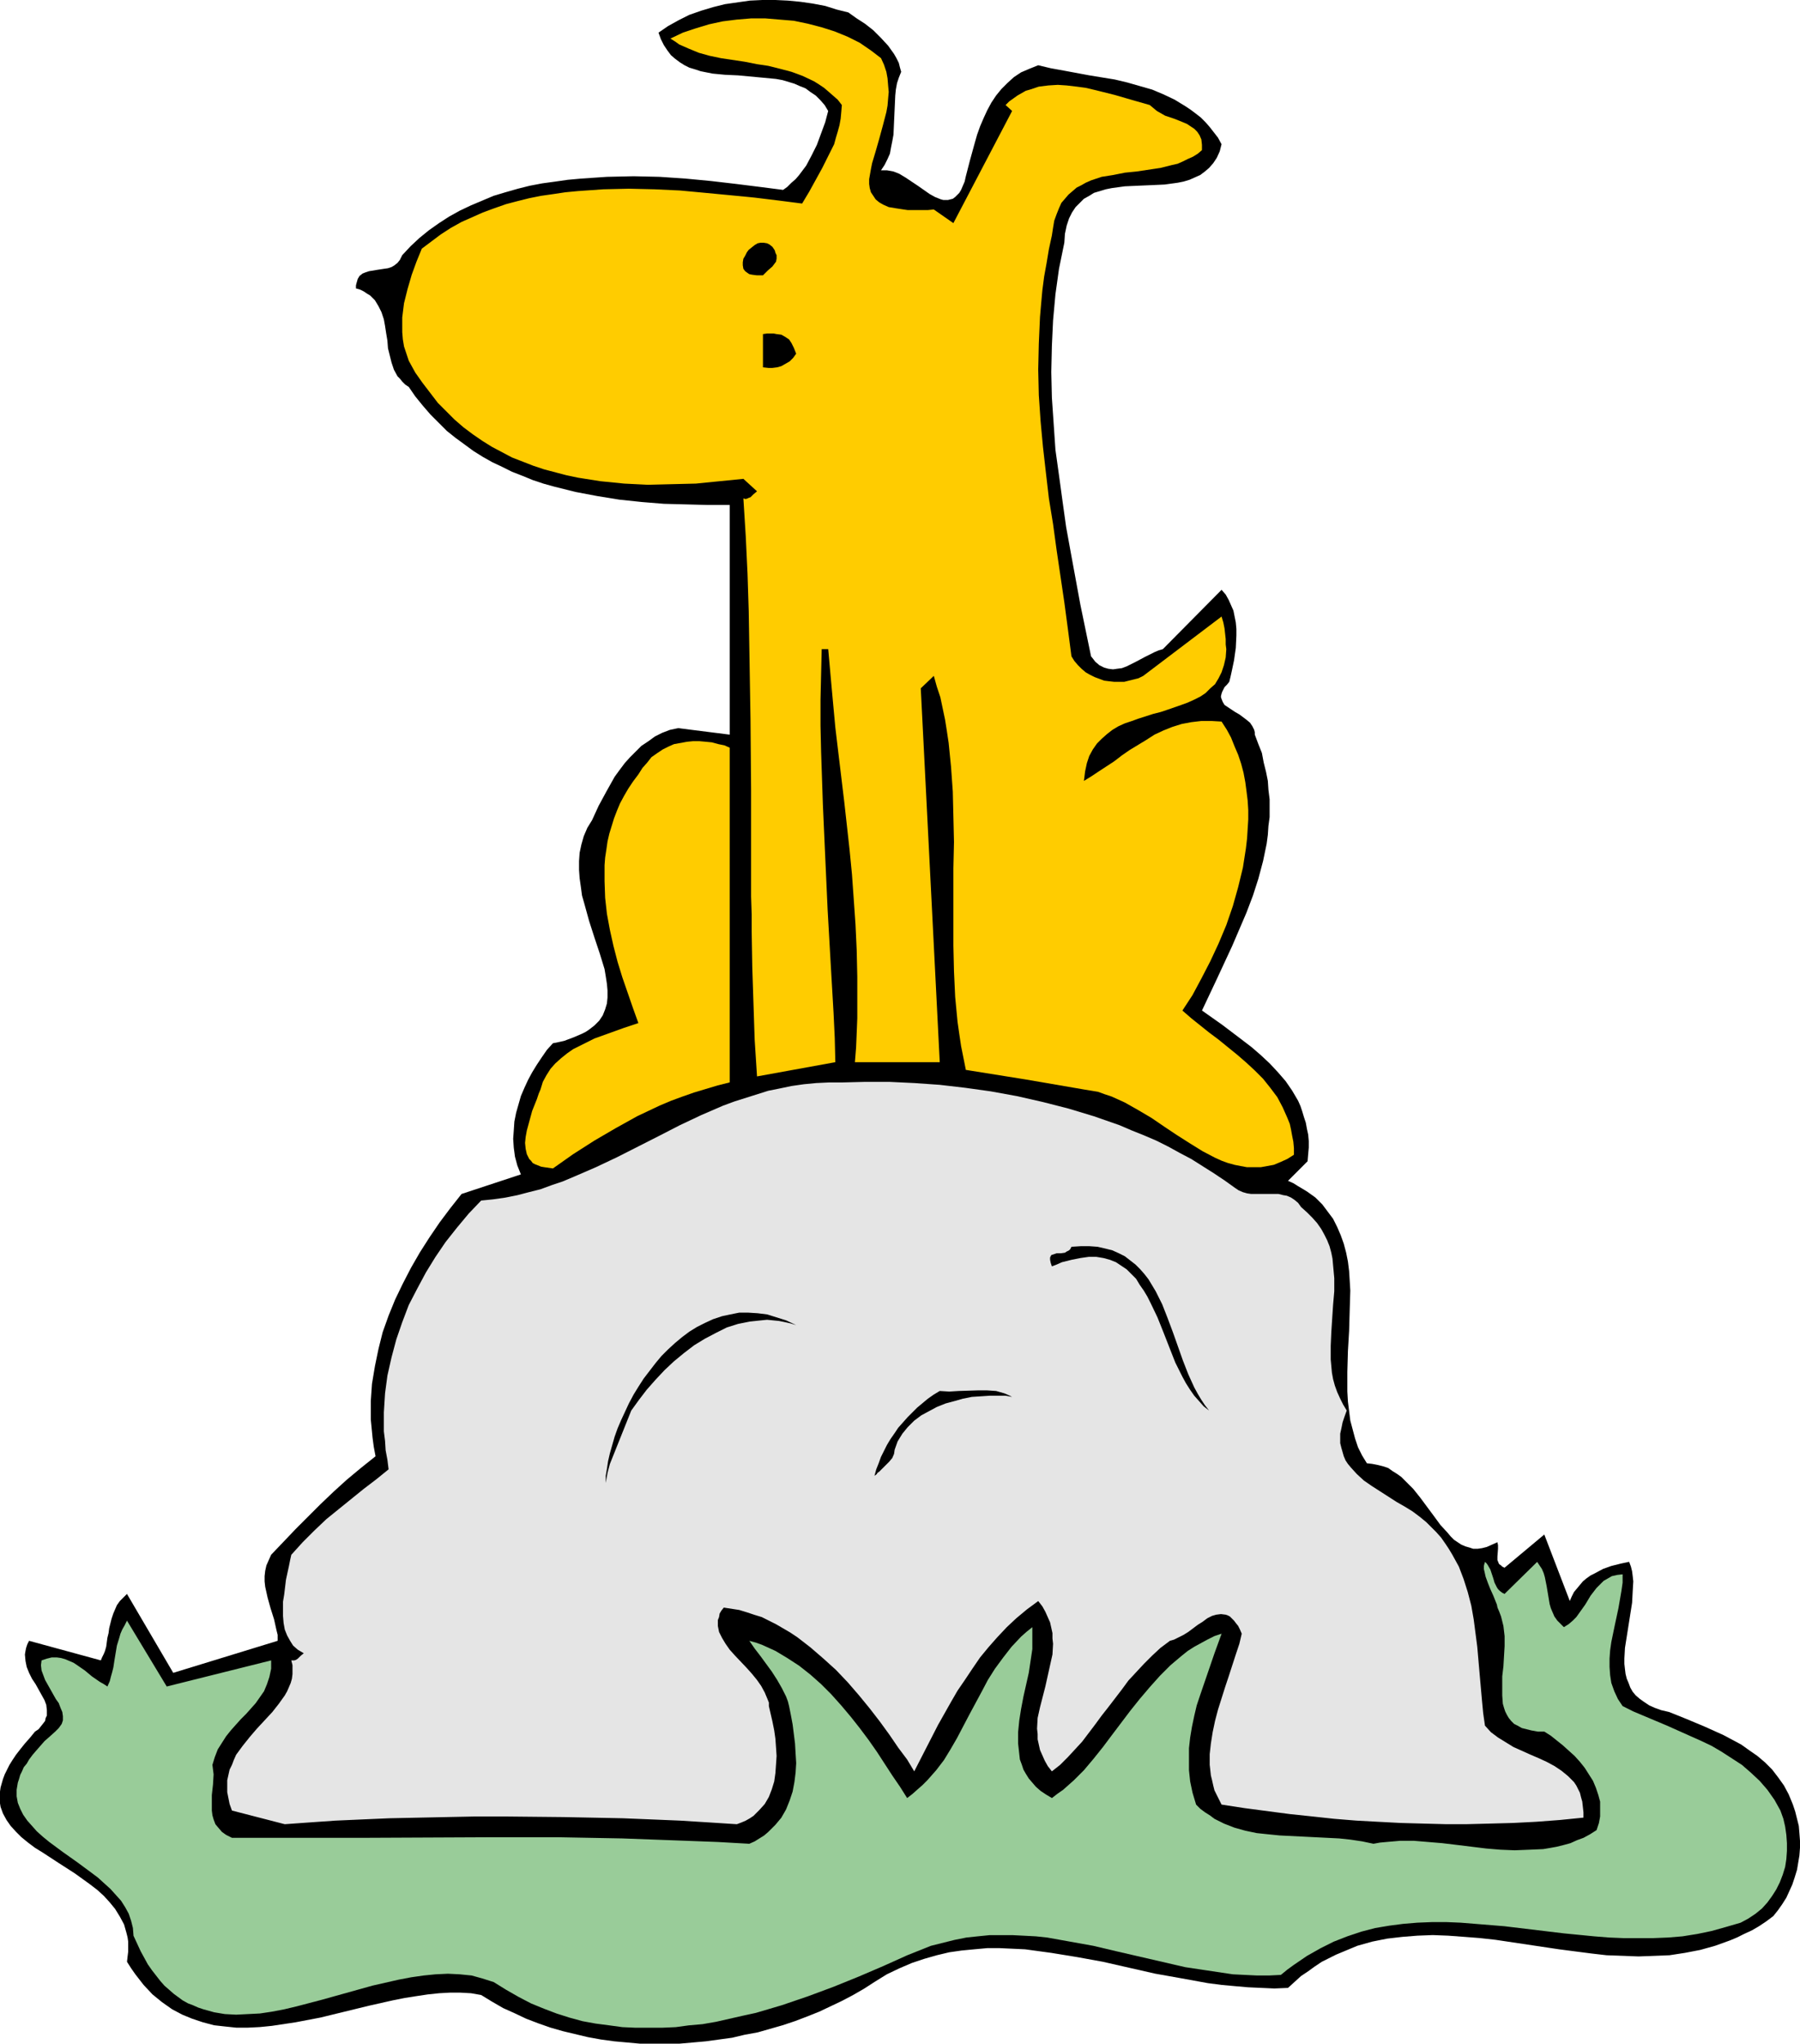<?xml version="1.0" encoding="UTF-8" standalone="no"?>
<svg
   version="1.0"
   width="129.724mm"
   height="147.244mm"
   id="svg10"
   sodipodi:docname="Dog on Rock.wmf"
   xmlns:inkscape="http://www.inkscape.org/namespaces/inkscape"
   xmlns:sodipodi="http://sodipodi.sourceforge.net/DTD/sodipodi-0.dtd"
   xmlns="http://www.w3.org/2000/svg"
   xmlns:svg="http://www.w3.org/2000/svg">
  <sodipodi:namedview
     id="namedview10"
     pagecolor="#ffffff"
     bordercolor="#000000"
     borderopacity="0.25"
     inkscape:showpageshadow="2"
     inkscape:pageopacity="0.0"
     inkscape:pagecheckerboard="0"
     inkscape:deskcolor="#d1d1d1"
     inkscape:document-units="mm" />
  <defs
     id="defs1">
    <pattern
       id="WMFhbasepattern"
       patternUnits="userSpaceOnUse"
       width="6"
       height="6"
       x="0"
       y="0" />
  </defs>
  <path
     style="fill:#000000;fill-opacity:1;fill-rule:evenodd;stroke:none"
     d="m 245.47,19.552 -0.646,1.616 -0.485,1.454 -0.323,1.777 -0.162,1.616 -0.162,3.555 -0.162,3.555 -0.162,3.555 -0.323,1.777 -0.323,1.616 -0.323,1.777 -0.646,1.454 -0.808,1.616 -0.97,1.454 h 0.808 0.808 l 1.778,0.323 1.616,0.646 1.616,0.97 3.394,2.262 1.616,1.131 1.616,1.131 1.454,0.808 1.616,0.646 0.646,0.162 h 0.808 0.485 l 0.646,-0.162 0.646,-0.162 0.646,-0.485 0.485,-0.485 0.646,-0.646 0.485,-0.808 0.485,-1.131 0.485,-1.131 0.323,-1.454 1.131,-4.363 1.293,-4.686 0.646,-2.262 0.808,-2.262 0.97,-2.262 0.97,-2.101 1.131,-2.101 1.293,-1.939 1.454,-1.777 1.616,-1.616 1.778,-1.616 1.939,-1.293 2.262,-0.97 2.424,-0.97 3.394,0.808 3.555,0.646 6.949,1.293 6.949,1.131 3.394,0.808 3.394,0.97 3.394,0.97 3.07,1.293 3.07,1.454 2.909,1.777 1.454,0.97 1.293,0.97 1.454,1.131 1.293,1.293 1.131,1.293 1.131,1.454 1.131,1.454 0.97,1.777 -0.485,1.939 -0.808,1.777 -0.97,1.454 -1.131,1.293 -1.131,0.97 -1.293,0.97 -1.454,0.646 -1.454,0.646 -1.616,0.485 -1.616,0.323 -3.555,0.485 -3.555,0.162 -3.717,0.162 -3.555,0.162 -3.555,0.485 -1.616,0.323 -1.616,0.485 -1.616,0.485 -1.293,0.808 -1.454,0.808 -1.131,1.131 -1.131,1.131 -0.97,1.454 -0.808,1.616 -0.646,1.939 -0.485,2.262 -0.162,2.424 -1.454,7.11 -0.97,6.948 -0.646,7.11 -0.323,6.948 -0.162,7.11 0.162,6.948 0.485,7.11 0.485,7.11 0.97,6.948 0.97,7.11 0.97,6.948 1.293,7.11 2.586,14.058 2.909,14.058 0.646,0.808 0.485,0.646 1.131,0.97 1.293,0.646 1.131,0.323 1.293,0.162 1.131,-0.162 1.293,-0.162 1.293,-0.485 2.586,-1.293 2.424,-1.293 2.586,-1.293 1.131,-0.485 1.131,-0.323 15.998,-16.159 1.131,1.293 0.808,1.454 0.646,1.454 0.646,1.454 0.323,1.616 0.323,1.616 0.162,1.777 v 1.777 l -0.162,3.393 -0.485,3.393 -0.646,3.07 -0.323,1.454 -0.323,1.293 -0.646,0.808 -0.646,0.646 -0.323,0.646 -0.323,0.646 -0.162,0.485 -0.162,0.646 v 0.323 l 0.162,0.485 0.323,0.808 0.485,0.808 0.97,0.646 0.97,0.646 0.97,0.646 1.131,0.646 1.939,1.454 0.97,0.808 0.646,0.97 0.485,0.97 0.162,0.646 v 0.646 l 0.97,2.585 0.97,2.424 0.485,2.585 0.646,2.585 0.485,2.424 0.162,2.424 0.323,2.585 v 2.424 2.424 l -0.323,2.424 -0.162,2.424 -0.323,2.424 -0.97,4.686 -1.293,4.848 -1.454,4.524 -1.778,4.686 -1.939,4.524 -1.939,4.524 -4.202,9.049 -4.04,8.564 5.494,3.878 5.333,4.04 2.747,2.101 2.424,2.101 2.424,2.262 2.262,2.424 2.101,2.424 1.778,2.585 1.616,2.747 0.646,1.454 0.485,1.454 0.485,1.616 0.485,1.454 0.323,1.777 0.323,1.454 0.162,1.777 v 1.777 l -0.162,1.777 -0.162,1.939 -5.333,5.332 1.454,0.646 1.293,0.808 2.424,1.454 2.262,1.616 1.939,1.939 1.454,1.939 1.454,1.939 1.131,2.262 0.97,2.262 0.808,2.262 0.646,2.424 0.485,2.424 0.323,2.585 0.162,2.585 0.162,2.747 -0.162,5.332 -0.162,5.656 -0.162,2.747 -0.162,2.747 -0.162,5.656 v 5.332 l 0.162,2.747 0.323,2.585 0.323,2.585 0.646,2.424 0.646,2.424 0.808,2.424 1.131,2.262 1.293,2.101 1.454,0.162 1.616,0.323 1.293,0.323 1.454,0.485 1.131,0.808 1.293,0.808 1.131,0.808 1.131,1.131 2.101,2.101 1.939,2.424 3.717,5.009 1.778,2.424 1.939,2.101 0.808,0.97 0.97,0.97 0.97,0.646 0.97,0.646 1.131,0.485 1.131,0.323 0.97,0.323 h 1.293 l 1.131,-0.162 1.293,-0.323 1.454,-0.646 1.454,-0.646 0.162,0.808 v 0.97 l -0.162,2.101 v 0.97 l 0.323,0.808 0.162,0.323 0.485,0.323 0.323,0.323 0.646,0.323 10.827,-9.049 6.949,18.098 0.485,-1.131 0.646,-1.293 0.808,-0.97 0.808,-0.97 0.808,-0.97 0.97,-0.808 1.131,-0.808 0.97,-0.485 2.424,-1.293 2.262,-0.808 2.586,-0.646 2.262,-0.485 0.485,1.293 0.323,1.293 0.162,1.293 0.162,1.454 -0.162,2.747 -0.162,3.07 -0.485,3.07 -0.485,3.07 -0.485,3.07 -0.485,3.07 -0.162,2.909 v 1.454 l 0.162,1.454 0.162,1.293 0.323,1.293 0.485,1.131 0.485,1.293 0.646,1.131 0.808,0.97 1.131,0.97 1.131,0.808 1.454,0.97 1.454,0.646 1.778,0.646 2.101,0.485 4.848,1.939 5.01,2.101 5.01,2.262 2.424,1.293 2.424,1.293 2.262,1.616 2.101,1.454 2.101,1.777 1.939,1.939 1.616,2.101 1.616,2.262 1.293,2.424 1.131,2.747 0.646,1.939 0.485,1.939 0.485,1.939 0.162,1.939 0.162,2.101 v 1.939 l -0.162,2.101 -0.323,1.939 -0.323,1.939 -0.646,2.101 -0.646,1.939 -0.808,1.777 -0.808,1.777 -1.131,1.777 -1.131,1.616 -1.293,1.616 -1.939,1.454 -1.939,1.293 -1.939,1.131 -2.101,0.97 -1.939,0.97 -1.939,0.808 -4.04,1.454 -4.04,1.131 -4.202,0.808 -4.202,0.646 -4.202,0.162 -4.202,0.162 -4.363,-0.162 -4.363,-0.162 -4.202,-0.485 -8.726,-1.131 -17.291,-2.585 -4.363,-0.485 -4.202,-0.323 -4.363,-0.323 -4.202,-0.162 -4.202,0.162 -4.04,0.323 -4.202,0.485 -4.04,0.808 -4.04,1.131 -3.878,1.616 -1.939,0.808 -3.878,1.939 -1.939,1.293 -1.778,1.293 -1.939,1.293 -1.778,1.616 -1.778,1.616 -3.717,0.162 -3.555,-0.162 -3.555,-0.162 -3.717,-0.323 -3.555,-0.323 -3.717,-0.485 -7.11,-1.293 -7.272,-1.293 -7.11,-1.616 -7.11,-1.616 -7.11,-1.293 -6.949,-1.131 -3.555,-0.485 -3.555,-0.485 -3.394,-0.162 -3.555,-0.162 h -3.394 l -3.555,0.323 -3.394,0.323 -3.394,0.485 -3.394,0.808 -3.394,0.97 -3.394,1.131 -3.394,1.454 -3.394,1.616 -3.394,2.101 -2.747,1.777 -3.07,1.777 -3.07,1.616 -3.07,1.454 -3.07,1.454 -3.232,1.293 -3.394,1.293 -3.394,1.131 -3.394,0.97 -3.394,0.97 -3.555,0.646 -3.394,0.808 -3.555,0.485 -3.555,0.485 -3.555,0.323 -3.717,0.323 h -3.555 -3.555 -3.555 l -3.555,-0.323 -3.555,-0.323 -3.555,-0.485 -3.555,-0.646 -3.394,-0.808 -3.394,-0.808 -3.394,-0.97 -3.232,-1.131 -3.394,-1.293 -3.07,-1.454 -3.232,-1.454 -3.07,-1.777 -2.909,-1.777 -2.747,-0.485 -2.909,-0.162 h -2.909 l -2.909,0.162 -3.07,0.323 -3.232,0.485 -3.07,0.485 -3.232,0.646 -6.464,1.454 -6.626,1.616 -6.626,1.616 -6.787,1.293 -3.232,0.485 -3.232,0.485 -3.232,0.323 -3.232,0.162 h -3.232 l -3.07,-0.323 -2.909,-0.323 -3.07,-0.808 -2.909,-0.97 -2.747,-1.131 -2.747,-1.454 -2.747,-1.939 -2.586,-2.101 -2.424,-2.585 -1.131,-1.454 -1.131,-1.454 -1.131,-1.616 -1.131,-1.777 0.162,-1.454 0.162,-1.293 v -1.293 -1.454 l -0.162,-1.131 -0.323,-1.293 -0.646,-2.262 -1.131,-2.101 -1.293,-2.101 -1.454,-1.777 -1.616,-1.777 -1.778,-1.616 -2.101,-1.616 -4.04,-2.909 -4.525,-2.909 -4.202,-2.747 -2.101,-1.293 -1.939,-1.454 -1.778,-1.454 -1.454,-1.454 L 2.909,497.209 1.778,495.593 0.808,493.815 0.162,492.038 0,491.068 v -1.131 -0.97 -1.131 l 0.162,-1.131 0.323,-1.131 0.323,-1.131 0.485,-1.293 0.646,-1.293 0.646,-1.293 0.808,-1.293 0.97,-1.454 1.131,-1.454 1.293,-1.616 1.293,-1.454 1.454,-1.777 0.97,-0.646 0.646,-0.808 0.646,-0.808 0.485,-0.646 0.162,-0.808 0.323,-0.646 v -0.808 -0.646 l -0.162,-1.454 -0.485,-1.293 -0.808,-1.454 -0.808,-1.454 -0.808,-1.454 -0.97,-1.454 -0.808,-1.616 -0.646,-1.616 -0.323,-1.616 -0.162,-1.777 0.162,-0.97 0.162,-0.808 0.323,-0.97 0.485,-0.97 19.554,5.332 0.323,-0.808 0.485,-0.97 0.323,-0.808 0.323,-1.131 0.323,-2.424 0.323,-1.293 0.162,-1.293 0.646,-2.585 0.485,-1.454 0.485,-1.131 0.485,-1.131 0.808,-1.131 0.97,-0.97 0.97,-0.97 12.605,21.491 28.442,-8.726 v -1.616 l -0.323,-1.293 -0.646,-2.909 -0.97,-3.07 -0.808,-2.909 -0.646,-2.909 -0.162,-1.454 v -1.454 l 0.162,-1.454 0.323,-1.454 0.646,-1.454 0.646,-1.454 3.394,-3.555 3.232,-3.393 6.787,-6.787 3.555,-3.393 3.555,-3.232 3.878,-3.232 4.04,-3.232 -0.485,-2.585 -0.323,-2.424 -0.485,-5.009 v -2.424 -2.585 l 0.323,-4.686 0.808,-4.848 0.97,-4.686 1.131,-4.524 1.616,-4.524 1.778,-4.363 2.101,-4.363 2.262,-4.363 2.424,-4.201 2.586,-4.04 2.747,-4.04 2.909,-3.878 3.07,-3.878 16.16,-5.332 -0.97,-2.424 -0.646,-2.424 -0.323,-2.424 -0.162,-2.424 0.162,-2.262 0.162,-2.424 0.485,-2.424 0.646,-2.262 0.646,-2.262 0.97,-2.262 0.97,-2.101 1.131,-2.101 1.293,-2.101 1.293,-1.939 1.454,-2.101 1.616,-1.777 1.616,-0.323 1.454,-0.323 1.293,-0.485 1.293,-0.485 1.131,-0.485 1.131,-0.485 0.97,-0.485 0.97,-0.646 1.454,-1.131 1.293,-1.293 0.97,-1.454 0.646,-1.616 0.485,-1.616 0.162,-1.616 v -1.939 l -0.162,-1.777 -0.323,-2.101 -0.323,-1.939 -0.646,-2.101 -0.646,-2.101 -1.454,-4.363 -1.454,-4.524 -1.293,-4.686 -0.646,-2.262 -0.323,-2.424 -0.323,-2.262 -0.162,-2.262 v -2.424 l 0.162,-2.262 0.485,-2.262 0.646,-2.262 0.97,-2.262 1.293,-2.101 1.778,-3.878 2.101,-3.878 2.262,-4.04 1.293,-1.777 1.454,-1.939 1.454,-1.616 1.616,-1.616 1.454,-1.454 1.939,-1.293 1.778,-1.293 1.939,-0.97 2.101,-0.808 2.262,-0.485 14.059,1.777 v -62.535 h -5.818 l -5.979,-0.162 -6.141,-0.162 -5.979,-0.485 -6.141,-0.646 -5.979,-0.97 -5.979,-1.131 -5.818,-1.454 -2.909,-0.808 -2.909,-0.97 -2.747,-1.131 -2.909,-1.131 -2.586,-1.293 -2.747,-1.293 -2.586,-1.454 -2.586,-1.616 -2.424,-1.777 -2.424,-1.777 -2.424,-1.939 -2.101,-2.101 -2.262,-2.262 -2.101,-2.424 -2.101,-2.585 -1.778,-2.585 -0.97,-0.646 -0.808,-0.808 -0.646,-0.808 -0.646,-0.646 -0.97,-1.777 -0.646,-1.939 -0.485,-1.939 -0.485,-1.939 -0.162,-2.101 -0.323,-1.939 -0.323,-2.101 -0.323,-1.777 -0.646,-1.939 -0.808,-1.616 -0.97,-1.616 -0.646,-0.646 -0.646,-0.646 -0.808,-0.485 -0.97,-0.646 -0.97,-0.485 -1.131,-0.323 v -0.808 l 0.162,-0.646 0.323,-1.131 0.485,-0.808 0.808,-0.646 0.808,-0.323 0.97,-0.323 1.939,-0.323 2.101,-0.323 1.131,-0.162 0.97,-0.323 0.808,-0.485 0.808,-0.646 0.646,-0.808 0.646,-1.293 2.262,-2.424 2.424,-2.262 2.586,-2.101 2.747,-1.939 2.747,-1.777 2.909,-1.616 3.07,-1.454 3.07,-1.293 3.07,-1.293 3.232,-0.97 3.394,-0.97 3.232,-0.808 3.394,-0.646 3.555,-0.485 3.394,-0.485 3.555,-0.323 7.11,-0.485 7.272,-0.162 7.11,0.162 7.11,0.485 6.787,0.646 6.949,0.808 6.464,0.808 6.302,0.808 1.131,-0.808 1.131,-1.131 1.131,-0.97 0.97,-1.131 1.939,-2.585 1.454,-2.747 1.454,-2.909 1.131,-3.07 1.131,-3.07 0.808,-3.07 -0.97,-1.616 -1.131,-1.293 -1.293,-1.293 -1.454,-0.97 -1.293,-0.97 -1.616,-0.646 -1.454,-0.646 -1.616,-0.485 -1.616,-0.485 -1.778,-0.323 -3.394,-0.323 -6.949,-0.646 -3.555,-0.162 -3.394,-0.323 -3.232,-0.646 -1.454,-0.485 -1.616,-0.485 -1.293,-0.646 -1.293,-0.808 -1.293,-0.97 -1.131,-0.97 -0.97,-1.293 -0.97,-1.454 -0.808,-1.616 -0.646,-1.777 2.586,-1.777 2.909,-1.616 2.909,-1.454 3.232,-1.131 3.232,-0.97 3.232,-0.808 3.394,-0.485 3.394,-0.485 L 207.656,0 h 3.555 l 3.394,0.162 3.394,0.323 3.394,0.485 3.394,0.646 3.07,0.97 3.232,0.808 2.262,1.616 2.262,1.454 2.262,1.777 2.101,2.101 1.939,2.101 0.808,1.131 0.808,1.131 0.646,1.131 0.646,1.293 0.323,1.293 z"
     id="path1" />
  <path
     style="fill:#ffcc00;fill-opacity:1;fill-rule:evenodd;stroke:none"
     d="m 239.976,15.836 0.808,1.777 0.646,1.939 0.323,1.777 0.162,1.939 0.162,1.777 -0.162,1.777 -0.162,1.939 -0.323,1.777 -0.97,3.717 -0.97,3.555 -0.97,3.393 -0.97,3.232 -0.323,1.616 -0.485,2.747 v 1.293 l 0.162,1.131 0.323,1.131 0.646,0.97 0.646,0.97 0.97,0.808 1.131,0.646 1.454,0.646 1.939,0.323 2.101,0.323 1.131,0.162 h 1.131 2.747 1.616 l 1.616,-0.162 5.333,3.717 15.998,-30.54 -1.778,-1.616 0.97,-0.97 1.131,-0.808 1.131,-0.808 1.131,-0.646 1.131,-0.646 1.131,-0.323 2.424,-0.808 2.586,-0.323 2.586,-0.162 2.424,0.162 2.747,0.323 2.424,0.323 2.747,0.646 5.171,1.293 5.01,1.454 2.262,0.646 2.262,0.646 0.97,0.808 0.97,0.808 1.131,0.646 1.131,0.646 2.424,0.808 2.424,0.97 1.131,0.485 0.97,0.646 0.97,0.646 0.808,0.808 0.646,0.97 0.485,1.131 0.162,1.454 v 1.454 l -1.131,0.97 -1.293,0.808 -1.454,0.646 -1.293,0.646 -1.454,0.646 -1.454,0.323 -3.232,0.808 -3.232,0.485 -3.232,0.485 -3.232,0.323 -3.232,0.646 -3.07,0.485 -2.909,0.97 -1.454,0.646 -1.131,0.646 -1.293,0.646 -1.131,0.97 -1.131,0.97 -0.97,1.131 -0.97,1.131 -0.646,1.454 -0.646,1.616 -0.646,1.777 -0.323,1.939 -0.323,2.101 -0.808,3.717 -0.646,3.878 -0.646,3.555 -0.485,3.717 -0.323,3.555 -0.323,3.717 -0.323,7.271 -0.162,7.11 0.162,6.948 0.485,7.11 0.646,6.948 0.808,7.11 0.808,6.948 1.131,6.948 0.97,7.11 2.101,14.22 0.97,7.271 0.97,7.433 0.808,1.293 0.97,1.131 0.97,0.97 1.131,0.97 1.131,0.646 1.293,0.646 1.293,0.485 1.293,0.485 1.293,0.162 1.454,0.162 h 1.293 1.454 l 1.293,-0.323 1.293,-0.323 1.293,-0.323 1.293,-0.646 21.331,-16.159 0.485,1.616 0.323,1.616 0.323,2.909 v 1.454 l 0.162,1.293 -0.162,2.262 -0.485,2.101 -0.646,1.939 -0.808,1.616 -0.97,1.616 -1.293,1.131 -1.293,1.293 -1.454,0.97 -1.616,0.808 -1.778,0.808 -1.778,0.646 -3.717,1.293 -1.939,0.646 -1.939,0.485 -4.04,1.293 -1.778,0.646 -1.939,0.646 -1.778,0.808 -1.616,0.97 -1.454,1.131 -1.454,1.293 -1.293,1.293 -1.131,1.616 -0.97,1.777 -0.646,1.939 -0.485,2.262 -0.323,2.585 2.101,-1.293 1.939,-1.293 4.202,-2.747 2.101,-1.616 2.101,-1.454 4.525,-2.747 2.262,-1.454 2.424,-1.131 2.424,-0.97 2.586,-0.808 2.586,-0.485 2.747,-0.323 h 2.747 l 2.747,0.162 1.454,2.262 1.131,2.101 0.97,2.424 0.97,2.262 0.808,2.424 0.646,2.424 0.485,2.585 0.323,2.424 0.323,2.585 0.162,2.585 v 2.585 l -0.162,2.585 -0.162,2.585 -0.323,2.747 -0.808,5.171 -1.293,5.332 -1.454,5.171 -1.778,5.171 -2.101,5.009 -2.262,4.848 -2.424,4.686 -2.424,4.524 -2.747,4.201 2.424,2.101 2.424,1.939 2.424,1.939 2.586,1.939 5.171,4.201 2.424,2.101 2.262,2.101 2.262,2.262 1.939,2.424 1.939,2.585 1.454,2.747 1.293,2.909 0.646,1.616 0.323,1.454 0.323,1.777 0.323,1.616 0.162,1.777 v 1.777 l -1.778,1.131 -1.778,0.808 -1.939,0.808 -1.778,0.323 -1.778,0.323 h -1.939 -1.778 l -1.778,-0.323 -1.616,-0.323 -1.778,-0.485 -1.778,-0.646 -1.778,-0.808 -3.394,-1.777 -3.394,-2.101 -3.555,-2.262 -3.394,-2.262 -3.555,-2.424 -3.555,-2.101 -3.717,-2.101 -1.778,-0.808 -1.778,-0.808 -1.939,-0.646 -1.778,-0.646 -1.939,-0.323 -1.939,-0.323 -15.998,-2.747 -8.08,-1.293 -8.08,-1.293 -0.646,-3.232 -0.646,-3.232 -0.485,-3.232 -0.485,-3.393 -0.646,-6.787 -0.323,-6.948 -0.162,-6.948 v -7.11 -14.058 l 0.162,-7.11 -0.162,-6.948 -0.162,-6.787 -0.485,-6.787 -0.646,-6.464 -0.485,-3.232 -0.485,-3.07 -0.646,-3.07 -0.646,-3.07 -0.97,-2.909 -0.808,-2.909 -3.555,3.393 5.171,101.801 h -23.109 l 0.323,-4.04 0.162,-3.878 0.162,-4.04 v -3.878 -7.433 l -0.162,-7.271 -0.323,-6.948 -0.485,-6.948 -0.485,-6.787 -0.646,-6.625 -1.454,-13.089 -1.616,-13.412 -0.808,-6.787 -0.646,-6.948 -0.646,-7.11 -0.646,-7.271 h -1.778 l -0.162,6.787 -0.162,6.948 v 7.11 l 0.162,7.11 0.485,14.381 0.646,14.381 0.646,14.22 0.808,14.22 0.808,13.897 0.323,6.787 0.162,6.625 -21.331,3.878 -0.646,-10.018 -0.323,-9.857 -0.323,-9.857 -0.162,-9.695 v -4.686 l -0.162,-4.848 v -9.695 -19.229 l -0.162,-19.391 -0.162,-9.695 -0.162,-9.857 -0.162,-9.857 -0.323,-10.18 -0.485,-10.18 -0.646,-10.342 0.646,0.162 0.485,-0.162 0.323,-0.162 0.485,-0.162 0.808,-0.808 0.97,-0.808 -3.717,-3.393 -6.464,0.646 -6.464,0.646 -6.626,0.162 -6.464,0.162 -6.464,-0.323 -3.232,-0.323 -3.232,-0.323 -3.07,-0.485 -3.07,-0.485 -3.07,-0.646 -3.07,-0.808 -3.07,-0.808 -2.909,-0.97 -2.909,-1.131 -2.909,-1.131 -2.747,-1.454 -2.747,-1.454 -2.586,-1.616 -2.586,-1.777 -2.586,-1.939 -2.424,-2.101 -2.262,-2.262 -2.262,-2.262 -2.101,-2.747 -2.101,-2.747 -1.939,-2.747 -1.778,-3.232 -0.646,-1.939 -0.646,-1.939 -0.323,-1.939 -0.162,-1.939 V 88.389 86.45 l 0.485,-3.878 0.97,-3.878 1.131,-3.878 1.293,-3.555 1.454,-3.555 2.586,-1.939 2.586,-1.939 2.747,-1.777 2.909,-1.616 2.909,-1.293 2.909,-1.293 3.07,-1.131 3.232,-1.131 3.07,-0.808 3.232,-0.808 3.232,-0.646 3.394,-0.485 3.232,-0.485 3.394,-0.323 6.949,-0.485 6.949,-0.162 6.949,0.162 6.949,0.323 6.949,0.646 6.787,0.646 6.626,0.646 6.626,0.808 6.302,0.808 1.939,-3.232 1.778,-3.232 1.778,-3.232 1.616,-3.232 1.616,-3.232 0.485,-1.777 0.485,-1.616 0.485,-1.777 0.323,-1.777 0.162,-1.777 0.162,-1.939 -1.131,-1.454 -1.293,-1.131 -1.293,-1.131 -1.131,-0.97 -1.454,-0.97 -1.293,-0.808 -3.07,-1.454 -3.07,-1.131 -3.07,-0.808 -3.232,-0.808 -3.232,-0.485 -3.232,-0.646 -3.232,-0.485 -3.232,-0.485 -3.07,-0.646 -2.909,-0.808 -2.747,-1.131 -2.586,-1.131 -1.131,-0.808 -1.293,-0.808 3.394,-1.616 3.394,-1.131 3.717,-1.131 3.717,-0.808 3.878,-0.485 3.878,-0.323 h 3.878 l 3.878,0.323 3.878,0.323 3.878,0.808 3.717,0.97 3.555,1.131 3.555,1.454 3.232,1.616 3.07,2.101 z"
     id="path2" />
  <path
     style="fill:#000000;fill-opacity:1;fill-rule:evenodd;stroke:none"
     d="m 211.534,69.483 v 0.97 l -0.162,0.808 -0.485,0.646 -0.485,0.646 -1.293,1.131 -0.646,0.646 -0.646,0.646 h -1.616 l -1.293,-0.162 -0.808,-0.162 -0.485,-0.323 -0.646,-0.485 -0.485,-0.646 -0.162,-0.97 V 71.422 l 0.162,-0.97 0.485,-0.808 0.485,-0.97 0.485,-0.646 0.808,-0.646 0.808,-0.646 0.808,-0.485 0.808,-0.162 h 0.808 l 0.97,0.162 0.646,0.323 0.808,0.646 0.646,0.97 0.162,0.646 z"
     id="path3" />
  <path
     style="fill:#000000;fill-opacity:1;fill-rule:evenodd;stroke:none"
     d="m 216.867,96.307 -0.808,1.131 -0.97,0.97 -1.131,0.646 -1.131,0.646 -1.131,0.323 -1.293,0.162 h -1.131 l -1.454,-0.162 v -9.049 l 1.131,-0.162 h 1.778 l 0.808,0.162 1.293,0.162 1.131,0.646 0.97,0.646 0.646,0.97 0.646,1.293 z"
     id="path4" />
  <path
     style="fill:#ffcc00;fill-opacity:1;fill-rule:evenodd;stroke:none"
     d="m 198.768,294.738 -3.232,0.808 -6.464,1.939 -3.232,1.131 -3.07,1.131 -3.07,1.293 -3.07,1.454 -3.07,1.454 -5.818,3.232 -5.818,3.393 -5.818,3.717 -5.494,3.878 -1.131,-0.162 -1.131,-0.162 -0.97,-0.162 -0.808,-0.323 -0.808,-0.323 -0.646,-0.323 -0.485,-0.646 -0.485,-0.485 -0.323,-0.646 -0.323,-0.646 -0.323,-1.454 -0.162,-1.616 0.162,-1.616 0.323,-1.777 0.485,-1.777 0.97,-3.555 0.646,-1.616 0.646,-1.616 0.485,-1.454 0.485,-1.131 0.646,-2.101 0.97,-1.777 1.131,-1.777 1.293,-1.454 1.616,-1.454 1.616,-1.293 1.616,-1.131 1.939,-0.97 1.939,-0.97 1.939,-0.97 4.04,-1.454 4.04,-1.454 3.878,-1.293 -1.454,-4.04 -1.454,-4.201 -1.454,-4.201 -1.293,-4.201 -1.131,-4.363 -0.97,-4.363 -0.808,-4.363 -0.485,-4.363 -0.162,-4.524 v -4.363 l 0.162,-2.101 0.323,-2.101 0.323,-2.262 0.485,-2.101 0.646,-2.101 0.646,-2.101 0.808,-2.101 0.808,-1.939 1.131,-2.101 1.131,-1.939 1.293,-1.939 1.454,-1.939 1.131,-1.777 1.293,-1.454 1.131,-1.454 1.616,-1.131 1.454,-0.97 1.616,-0.808 1.454,-0.646 1.778,-0.323 1.778,-0.323 1.616,-0.162 h 1.778 l 1.778,0.162 1.616,0.162 1.778,0.485 1.616,0.323 1.454,0.646 z"
     id="path5" />
  <path
     style="fill:#e5e5e5;fill-opacity:1;fill-rule:evenodd;stroke:none"
     d="m 336.451,323.501 0.97,0.646 1.131,0.485 1.131,0.323 1.131,0.162 h 2.586 2.424 2.424 l 1.293,0.323 0.97,0.162 1.131,0.485 0.97,0.646 0.97,0.808 0.808,1.131 1.616,1.454 1.454,1.454 1.293,1.454 1.131,1.616 0.808,1.454 0.808,1.616 0.646,1.616 0.485,1.777 0.323,1.616 0.162,1.777 0.323,3.555 v 3.555 l -0.323,3.717 -0.485,7.433 -0.162,3.717 v 3.717 l 0.162,1.777 0.162,1.777 0.323,1.777 0.485,1.777 0.646,1.777 0.808,1.777 0.808,1.616 0.97,1.616 -0.646,1.777 -0.485,1.454 -0.323,1.616 -0.323,1.454 v 1.293 1.293 l 0.323,1.293 0.323,1.131 0.323,1.131 0.485,1.131 0.646,0.97 0.808,0.97 1.616,1.777 1.939,1.777 2.101,1.454 2.262,1.454 4.525,2.909 2.262,1.293 2.101,1.293 1.939,1.454 1.778,1.454 1.454,1.454 1.293,1.293 1.293,1.454 1.131,1.616 0.97,1.454 0.97,1.616 1.778,3.232 1.293,3.393 1.131,3.555 0.97,3.717 0.646,3.717 0.485,3.717 0.485,3.717 0.646,7.433 0.646,7.271 0.323,3.393 0.485,3.393 1.616,1.777 1.939,1.454 2.101,1.293 2.101,1.293 4.686,2.101 2.262,0.97 2.101,0.97 2.101,1.131 1.939,1.293 1.778,1.454 1.616,1.616 0.646,0.97 0.485,0.97 0.485,0.97 0.323,1.293 0.323,1.131 0.162,1.454 0.162,1.454 v 1.454 l -6.464,0.646 -6.464,0.485 -6.302,0.323 -6.141,0.162 -6.302,0.162 h -5.979 l -6.141,-0.162 -5.979,-0.162 -6.141,-0.323 -5.979,-0.323 -5.979,-0.485 -5.979,-0.646 -6.141,-0.646 -6.141,-0.808 -6.141,-0.808 -6.302,-0.97 -0.646,-1.293 -0.646,-1.293 -0.646,-1.293 -0.323,-1.293 -0.323,-1.454 -0.323,-1.293 -0.323,-2.909 v -2.909 l 0.323,-2.909 0.485,-3.07 0.646,-3.07 0.808,-3.07 0.97,-3.07 0.97,-3.07 0.97,-2.909 1.939,-5.979 0.97,-2.909 0.646,-2.747 -0.485,-1.131 -0.485,-0.97 -0.646,-0.808 -0.485,-0.646 -0.646,-0.646 -0.485,-0.485 -0.646,-0.323 -0.485,-0.162 -1.293,-0.162 -1.293,0.162 -1.131,0.323 -1.293,0.646 -1.293,0.97 -1.293,0.808 -2.586,1.939 -1.293,0.808 -1.293,0.646 -1.293,0.646 -1.131,0.323 -2.586,1.939 -2.262,2.101 -2.262,2.262 -2.101,2.262 -2.101,2.262 -1.778,2.424 -3.717,4.848 -1.778,2.262 -1.778,2.424 -3.555,4.686 -1.939,2.101 -1.939,2.101 -2.101,2.101 -2.262,1.777 -1.131,-1.454 -0.808,-1.454 -0.646,-1.454 -0.646,-1.454 -0.323,-1.454 -0.323,-1.454 v -1.454 l -0.162,-1.454 0.162,-2.909 0.646,-2.909 1.454,-5.656 1.293,-5.817 0.646,-2.909 0.162,-2.909 -0.162,-1.454 v -1.454 l -0.323,-1.454 -0.323,-1.454 -0.646,-1.454 -0.646,-1.454 -0.808,-1.454 -1.131,-1.454 -3.07,2.262 -2.909,2.424 -2.586,2.424 -2.586,2.747 -2.424,2.747 -2.262,2.747 -2.101,3.07 -1.939,2.909 -2.101,3.07 -1.778,3.07 -3.555,6.302 -3.232,6.302 -3.232,6.302 -1.939,-3.232 -2.424,-3.232 -2.424,-3.555 -2.586,-3.555 -2.747,-3.555 -2.909,-3.555 -3.07,-3.555 -3.232,-3.393 -3.394,-3.07 -3.555,-3.07 -3.555,-2.747 -1.939,-1.293 -1.939,-1.131 -1.939,-1.131 -1.939,-0.97 -1.939,-0.97 -2.101,-0.646 -1.939,-0.646 -2.101,-0.646 -2.101,-0.323 -2.101,-0.323 -0.646,0.808 -0.485,0.808 -0.162,0.97 -0.323,0.808 v 0.808 0.808 l 0.162,0.808 0.162,0.808 0.808,1.616 0.97,1.616 1.131,1.616 1.454,1.616 3.07,3.232 1.454,1.616 1.454,1.777 1.131,1.616 0.97,1.777 0.808,1.939 0.323,0.808 v 0.97 l 0.485,2.101 0.485,2.101 0.485,2.424 0.323,2.262 0.162,2.262 0.162,2.424 -0.162,2.424 -0.162,2.262 -0.323,2.262 -0.646,2.101 -0.808,2.101 -1.131,1.939 -1.454,1.616 -0.808,0.808 -0.808,0.808 -0.97,0.646 -1.131,0.646 -1.131,0.485 -1.293,0.485 -7.595,-0.485 -7.757,-0.485 -7.757,-0.323 -7.918,-0.323 -16.16,-0.323 -16.16,-0.162 h -7.918 l -7.918,0.162 -7.757,0.162 -7.757,0.162 -7.434,0.323 -7.272,0.323 -6.949,0.485 -6.787,0.485 -14.382,-3.717 -0.646,-1.777 -0.323,-1.616 -0.323,-1.616 v -1.616 -1.616 l 0.323,-1.454 0.323,-1.454 0.646,-1.293 0.485,-1.293 0.646,-1.454 1.778,-2.424 1.939,-2.424 1.939,-2.262 2.101,-2.262 2.101,-2.262 1.778,-2.262 1.616,-2.262 0.646,-1.131 0.485,-1.131 0.485,-1.131 0.323,-1.131 0.162,-1.293 v -1.131 -1.293 l -0.323,-1.293 h 0.485 0.323 l 0.485,-0.162 0.485,-0.323 0.808,-0.808 0.808,-0.646 -0.808,-0.485 -0.808,-0.485 -1.293,-1.131 -0.808,-1.293 -0.808,-1.454 -0.646,-1.616 -0.323,-1.777 -0.162,-1.939 v -1.939 -1.939 l 0.323,-1.939 0.485,-4.04 0.808,-3.717 0.323,-1.616 0.323,-1.454 3.07,-3.393 3.232,-3.232 3.232,-3.07 3.394,-2.747 6.787,-5.494 3.394,-2.585 3.394,-2.747 -0.323,-2.585 -0.485,-2.585 -0.162,-2.585 -0.323,-2.585 v -2.585 -2.585 l 0.162,-2.585 0.162,-2.585 0.646,-4.848 1.131,-5.009 1.293,-4.848 1.616,-4.686 1.778,-4.686 2.262,-4.363 2.424,-4.524 2.586,-4.201 2.747,-4.04 3.07,-3.878 3.232,-3.878 3.394,-3.555 3.232,-0.323 3.394,-0.485 3.232,-0.646 3.07,-0.808 3.232,-0.808 3.07,-1.131 2.909,-0.97 3.07,-1.293 5.979,-2.585 5.818,-2.747 11.474,-5.817 5.656,-2.909 5.818,-2.747 5.979,-2.585 3.07,-1.131 3.07,-0.97 3.07,-0.97 3.07,-0.97 3.232,-0.646 3.07,-0.646 3.394,-0.485 3.394,-0.323 3.394,-0.162 h 3.555 l 6.302,-0.162 h 6.626 l 6.787,0.323 6.949,0.485 6.949,0.808 6.949,0.97 7.11,1.293 7.11,1.616 6.949,1.777 6.949,2.101 6.949,2.424 3.394,1.454 3.232,1.293 3.394,1.454 3.232,1.616 3.232,1.777 3.07,1.616 3.07,1.939 3.07,1.939 2.909,1.939 z"
     id="path6" />
  <path
     style="fill:#000000;fill-opacity:1;fill-rule:evenodd;stroke:none"
     d="m 329.34,384.096 -1.454,-1.131 -1.293,-1.454 -1.293,-1.454 -1.131,-1.616 -1.131,-1.777 -0.97,-1.777 -1.939,-3.878 -3.232,-8.241 -1.616,-4.04 -1.778,-3.717 -0.97,-1.939 -0.97,-1.616 -1.131,-1.616 -0.97,-1.616 -1.293,-1.293 -1.293,-1.293 -1.454,-0.97 -1.454,-0.97 -1.616,-0.646 -1.778,-0.485 -1.939,-0.323 h -2.101 l -2.262,0.323 -2.424,0.485 -2.586,0.646 -1.454,0.646 -1.293,0.485 -0.323,-0.97 -0.162,-0.808 v -0.646 l 0.162,-0.323 0.162,-0.323 0.485,-0.162 0.97,-0.323 h 1.131 l 1.131,-0.162 0.485,-0.323 0.646,-0.323 0.323,-0.323 0.323,-0.646 2.586,-0.162 h 2.262 l 2.262,0.162 2.101,0.485 1.939,0.485 1.778,0.808 1.616,0.808 1.454,1.131 1.454,1.131 1.293,1.293 1.131,1.293 1.131,1.454 0.97,1.616 0.97,1.616 1.778,3.555 1.454,3.717 1.454,3.878 2.747,7.756 1.454,3.717 1.616,3.555 0.97,1.777 0.97,1.616 0.97,1.454 z"
     id="path7" />
  <path
     style="fill:#000000;fill-opacity:1;fill-rule:evenodd;stroke:none"
     d="m 216.867,360.828 -1.616,-0.485 -1.454,-0.323 -1.616,-0.323 -3.232,-0.323 -1.616,0.162 -3.07,0.323 -3.232,0.646 -3.07,0.97 -2.909,1.454 -3.07,1.616 -2.909,1.777 -2.747,2.101 -2.747,2.262 -2.586,2.424 -2.424,2.585 -2.424,2.747 -2.101,2.747 -2.101,2.909 -1.939,4.848 -1.939,4.848 -0.97,2.424 -0.97,2.424 -0.646,2.424 -0.485,2.747 v -1.939 l 0.323,-1.939 0.323,-2.101 0.485,-2.101 0.646,-2.262 0.646,-2.262 0.808,-2.262 0.97,-2.262 2.101,-4.524 1.293,-2.424 1.293,-2.101 1.454,-2.262 1.616,-2.101 1.616,-2.101 1.616,-1.939 1.778,-1.777 1.939,-1.777 1.939,-1.616 1.939,-1.454 2.101,-1.293 2.262,-1.131 2.101,-0.97 2.424,-0.808 2.262,-0.485 2.424,-0.485 h 2.424 l 2.586,0.162 2.586,0.323 2.586,0.808 2.586,0.808 z"
     id="path8" />
  <path
     style="fill:#000000;fill-opacity:1;fill-rule:evenodd;stroke:none"
     d="m 275.689,380.38 -1.778,-0.323 h -2.262 -2.101 l -2.424,0.162 -2.424,0.162 -2.424,0.485 -2.262,0.646 -2.424,0.646 -2.424,0.97 -2.101,1.131 -2.101,1.131 -1.939,1.454 -1.778,1.777 -1.454,1.777 -1.293,2.101 -0.808,2.262 -0.162,1.131 -0.485,1.131 -0.808,0.97 -0.97,0.97 -0.97,0.97 -0.808,0.808 -0.485,0.323 -0.162,0.323 -0.646,0.485 0.485,-1.777 0.646,-1.616 0.646,-1.777 0.808,-1.616 0.808,-1.616 0.97,-1.616 1.131,-1.616 0.97,-1.454 2.586,-2.909 2.586,-2.585 2.909,-2.424 1.616,-1.131 1.616,-0.97 2.586,0.162 2.586,-0.162 5.171,-0.162 h 2.586 l 2.424,0.162 1.131,0.323 1.131,0.323 1.131,0.485 z"
     id="path9" />
  <path
     style="fill:#99cc99;fill-opacity:1;fill-rule:evenodd;stroke:none"
     d="m 409.817,434.027 8.888,-8.726 0.646,0.97 0.646,0.97 0.485,1.131 0.323,1.131 0.485,2.424 0.808,4.848 0.323,1.131 0.485,1.131 0.485,1.131 0.808,1.131 0.808,0.808 0.97,0.97 1.293,-0.808 1.131,-0.97 0.97,-0.97 0.808,-1.131 1.616,-2.262 1.454,-2.424 1.616,-2.101 0.97,-0.97 0.97,-0.97 1.131,-0.646 1.131,-0.646 1.454,-0.323 1.454,-0.162 v 2.262 l -0.323,2.262 -0.808,4.686 -0.97,4.524 -0.97,4.686 -0.323,2.262 -0.162,2.262 v 2.262 l 0.162,2.262 0.323,2.101 0.808,2.262 0.97,2.101 0.646,0.97 0.646,0.97 2.909,1.454 3.07,1.293 6.141,2.585 6.141,2.747 2.909,1.293 3.07,1.454 2.747,1.616 2.747,1.777 2.747,1.777 2.424,2.101 2.424,2.262 2.101,2.424 1.939,2.747 0.808,1.454 0.808,1.454 0.808,2.262 0.485,2.101 0.323,2.262 0.162,2.262 v 2.101 l -0.162,2.262 -0.323,2.101 -0.646,2.101 -0.808,2.101 -0.97,1.939 -1.131,1.777 -1.293,1.777 -1.454,1.616 -1.778,1.454 -1.939,1.293 -2.101,1.131 -3.878,1.131 -4.04,1.131 -3.878,0.808 -4.04,0.646 -3.878,0.323 -4.04,0.162 h -4.04 -4.202 l -3.878,-0.162 -4.04,-0.323 -8.242,-0.808 -8.08,-0.97 -8.08,-0.97 -7.918,-0.646 -4.04,-0.323 -3.878,-0.162 h -3.878 l -4.04,0.162 -3.878,0.323 -3.717,0.485 -3.878,0.646 -3.717,0.97 -3.878,1.293 -3.717,1.454 -3.555,1.777 -3.717,2.101 -3.555,2.424 -1.778,1.293 -1.778,1.454 -3.232,0.162 h -3.232 l -3.394,-0.162 -3.232,-0.162 -3.232,-0.485 -3.232,-0.485 -6.464,-0.97 -6.302,-1.454 -6.302,-1.454 -6.302,-1.454 -6.141,-1.454 -6.302,-1.131 -6.302,-1.131 -3.07,-0.323 -3.07,-0.162 -3.232,-0.162 h -3.232 -3.07 l -3.232,0.323 -3.07,0.323 -3.232,0.646 -3.232,0.808 -3.232,0.808 -3.232,1.293 -3.232,1.293 -6.464,2.909 -6.787,2.909 -6.787,2.747 -6.949,2.585 -7.11,2.424 -7.11,2.101 -3.717,0.808 -3.555,0.808 -3.555,0.808 -3.717,0.646 -3.717,0.323 -3.555,0.485 -3.717,0.162 h -3.555 -3.717 l -3.555,-0.162 -3.555,-0.485 -3.717,-0.485 -3.555,-0.646 -3.555,-0.97 -3.555,-1.131 -3.394,-1.293 -3.555,-1.454 -3.394,-1.777 -3.394,-1.939 -3.394,-2.101 -3.07,-0.97 -2.909,-0.808 -3.232,-0.323 -3.232,-0.162 -3.394,0.162 -3.232,0.323 -3.394,0.485 -3.394,0.646 -3.555,0.808 -3.555,0.808 -6.949,1.939 -6.949,1.939 -6.787,1.777 -3.394,0.808 -3.394,0.646 -3.232,0.485 -3.232,0.162 -3.232,0.162 -3.07,-0.162 -2.909,-0.485 -2.909,-0.808 -1.454,-0.485 -1.454,-0.646 -1.293,-0.485 -1.454,-0.808 -2.424,-1.777 -1.293,-1.131 -1.293,-1.131 -1.131,-1.293 -1.131,-1.454 -1.131,-1.454 -1.131,-1.616 -0.97,-1.777 -0.97,-1.777 -0.97,-2.101 -0.97,-2.101 -0.162,-2.101 -0.485,-1.939 -0.646,-1.939 -0.97,-1.777 -1.131,-1.777 -1.454,-1.616 -1.454,-1.616 -1.616,-1.454 -1.778,-1.616 -1.939,-1.454 -3.717,-2.747 -3.878,-2.747 -3.717,-2.747 -1.778,-1.454 -1.616,-1.454 -1.293,-1.454 -1.293,-1.454 -1.131,-1.616 -0.808,-1.616 -0.646,-1.616 -0.323,-1.777 v -1.777 l 0.323,-1.939 0.323,-0.97 0.323,-1.131 0.485,-0.97 0.485,-1.131 0.808,-0.97 0.646,-1.131 0.97,-1.293 0.97,-1.131 1.131,-1.293 1.131,-1.293 1.293,-1.131 1.616,-1.454 0.485,-0.485 0.485,-0.485 0.808,-1.131 0.323,-0.97 v -1.131 l -0.162,-1.131 -0.485,-1.131 -0.485,-1.293 -0.808,-1.131 -1.454,-2.585 -1.454,-2.585 -0.485,-1.293 -0.485,-1.293 -0.162,-1.454 0.162,-1.293 1.454,-0.485 1.293,-0.323 h 1.454 l 1.131,0.162 1.131,0.323 1.131,0.485 1.131,0.485 0.97,0.646 2.101,1.454 1.939,1.616 2.101,1.454 1.131,0.646 0.97,0.646 0.646,-1.454 0.323,-1.293 0.323,-1.131 0.323,-1.293 0.323,-2.101 0.323,-1.939 0.323,-1.939 0.646,-2.101 0.323,-1.131 0.485,-1.131 0.646,-1.131 0.646,-1.293 10.827,17.936 28.442,-7.11 v 1.131 1.131 l -0.485,2.262 -0.646,1.939 -0.808,1.939 -1.131,1.616 -1.131,1.616 -2.586,2.909 -1.454,1.454 -1.454,1.616 -1.293,1.454 -1.293,1.616 -1.131,1.777 -1.131,1.777 -0.808,2.101 -0.646,2.101 0.162,1.293 0.162,1.293 -0.162,2.747 -0.323,2.909 v 2.747 1.454 l 0.162,1.293 0.323,1.131 0.485,1.293 0.808,0.97 0.97,1.131 1.131,0.808 1.616,0.808 h 17.614 17.776 l 35.552,-0.162 h 17.776 l 17.614,0.323 8.726,0.323 8.726,0.323 8.565,0.323 8.565,0.485 1.454,-0.646 1.293,-0.808 1.293,-0.808 1.131,-0.97 0.97,-0.97 0.97,-0.97 0.808,-0.97 0.808,-0.97 1.293,-2.262 0.97,-2.424 0.808,-2.424 0.485,-2.585 0.323,-2.585 0.162,-2.585 -0.162,-2.585 -0.162,-2.747 -0.323,-2.585 -0.323,-2.585 -0.485,-2.585 -0.485,-2.424 -0.323,-1.293 -0.485,-1.293 -1.131,-2.262 -1.293,-2.262 -1.454,-2.262 -3.07,-4.201 -1.616,-2.101 -1.454,-2.101 1.778,0.485 1.778,0.646 3.555,1.616 3.232,1.939 3.232,2.101 3.07,2.424 2.909,2.585 2.747,2.747 2.747,3.07 2.586,3.07 2.424,3.07 2.424,3.232 2.262,3.232 2.101,3.232 2.101,3.232 2.101,3.07 1.939,3.07 1.454,-1.131 1.454,-1.293 1.293,-1.131 1.293,-1.293 2.424,-2.747 2.101,-2.747 1.778,-2.909 1.778,-3.07 3.394,-6.464 3.394,-6.302 1.616,-3.07 1.939,-3.07 2.262,-3.07 2.262,-2.909 2.586,-2.747 1.454,-1.293 1.616,-1.293 v 1.454 1.454 3.07 l -0.485,3.232 -0.485,3.232 -1.454,6.464 -0.646,3.393 -0.485,3.07 -0.323,3.232 v 3.07 l 0.162,1.454 0.162,1.454 0.162,1.454 0.485,1.293 0.485,1.454 0.646,1.131 0.808,1.293 0.97,1.131 0.97,1.131 1.293,1.131 1.454,0.97 1.616,0.97 1.454,-1.131 1.616,-1.131 2.909,-2.585 2.747,-2.747 2.586,-3.07 2.586,-3.232 2.424,-3.232 5.01,-6.625 2.586,-3.232 2.747,-3.232 2.747,-3.07 2.909,-2.909 3.07,-2.585 1.616,-1.293 1.778,-1.131 1.778,-0.97 1.778,-0.97 1.939,-0.97 1.939,-0.646 -1.939,5.332 -1.939,5.656 -1.939,5.656 -0.97,2.909 -0.646,2.747 -0.646,3.07 -0.485,2.909 -0.323,2.909 v 3.07 2.909 l 0.323,3.07 0.646,3.07 0.97,3.232 1.131,1.131 1.293,0.97 1.293,0.808 1.293,0.97 2.586,1.293 2.909,1.131 2.909,0.808 3.07,0.646 3.07,0.323 3.232,0.323 6.464,0.323 6.464,0.323 3.232,0.162 3.07,0.323 3.232,0.485 3.07,0.646 1.778,-0.323 1.778,-0.162 3.717,-0.323 h 3.717 l 3.878,0.323 3.878,0.323 4.04,0.485 7.918,0.97 3.878,0.323 3.878,0.162 4.04,-0.162 3.717,-0.162 1.939,-0.323 1.778,-0.323 1.939,-0.485 1.778,-0.485 1.778,-0.808 1.778,-0.646 1.778,-0.97 1.778,-1.131 0.646,-1.939 0.323,-1.777 v -2.101 -1.939 l -0.485,-1.777 -0.646,-1.939 -0.808,-1.939 -1.131,-1.777 -1.131,-1.777 -1.293,-1.616 -1.454,-1.616 -1.616,-1.454 -1.616,-1.454 -1.616,-1.293 -1.616,-1.293 -1.778,-1.131 h -1.778 l -1.778,-0.323 -1.293,-0.323 -1.293,-0.323 -1.131,-0.646 -0.97,-0.485 -0.808,-0.808 -0.646,-0.808 -0.485,-0.808 -0.485,-0.97 -0.323,-0.97 -0.323,-1.131 -0.162,-2.262 v -2.424 -2.747 l 0.323,-2.747 0.323,-5.494 v -2.747 l -0.323,-2.747 -0.323,-1.293 -0.323,-1.293 -0.485,-1.293 -0.485,-1.131 -0.162,-0.808 -0.323,-0.808 -0.646,-1.616 -0.808,-1.777 -0.646,-1.616 -0.646,-1.777 -0.323,-1.454 -0.162,-0.646 v -0.808 l 0.162,-0.646 0.162,-0.485 0.485,0.485 0.323,0.485 0.646,1.131 0.808,2.424 0.323,1.131 0.646,1.293 0.323,0.485 0.485,0.485 0.646,0.485 z"
     id="path10" />
</svg>
